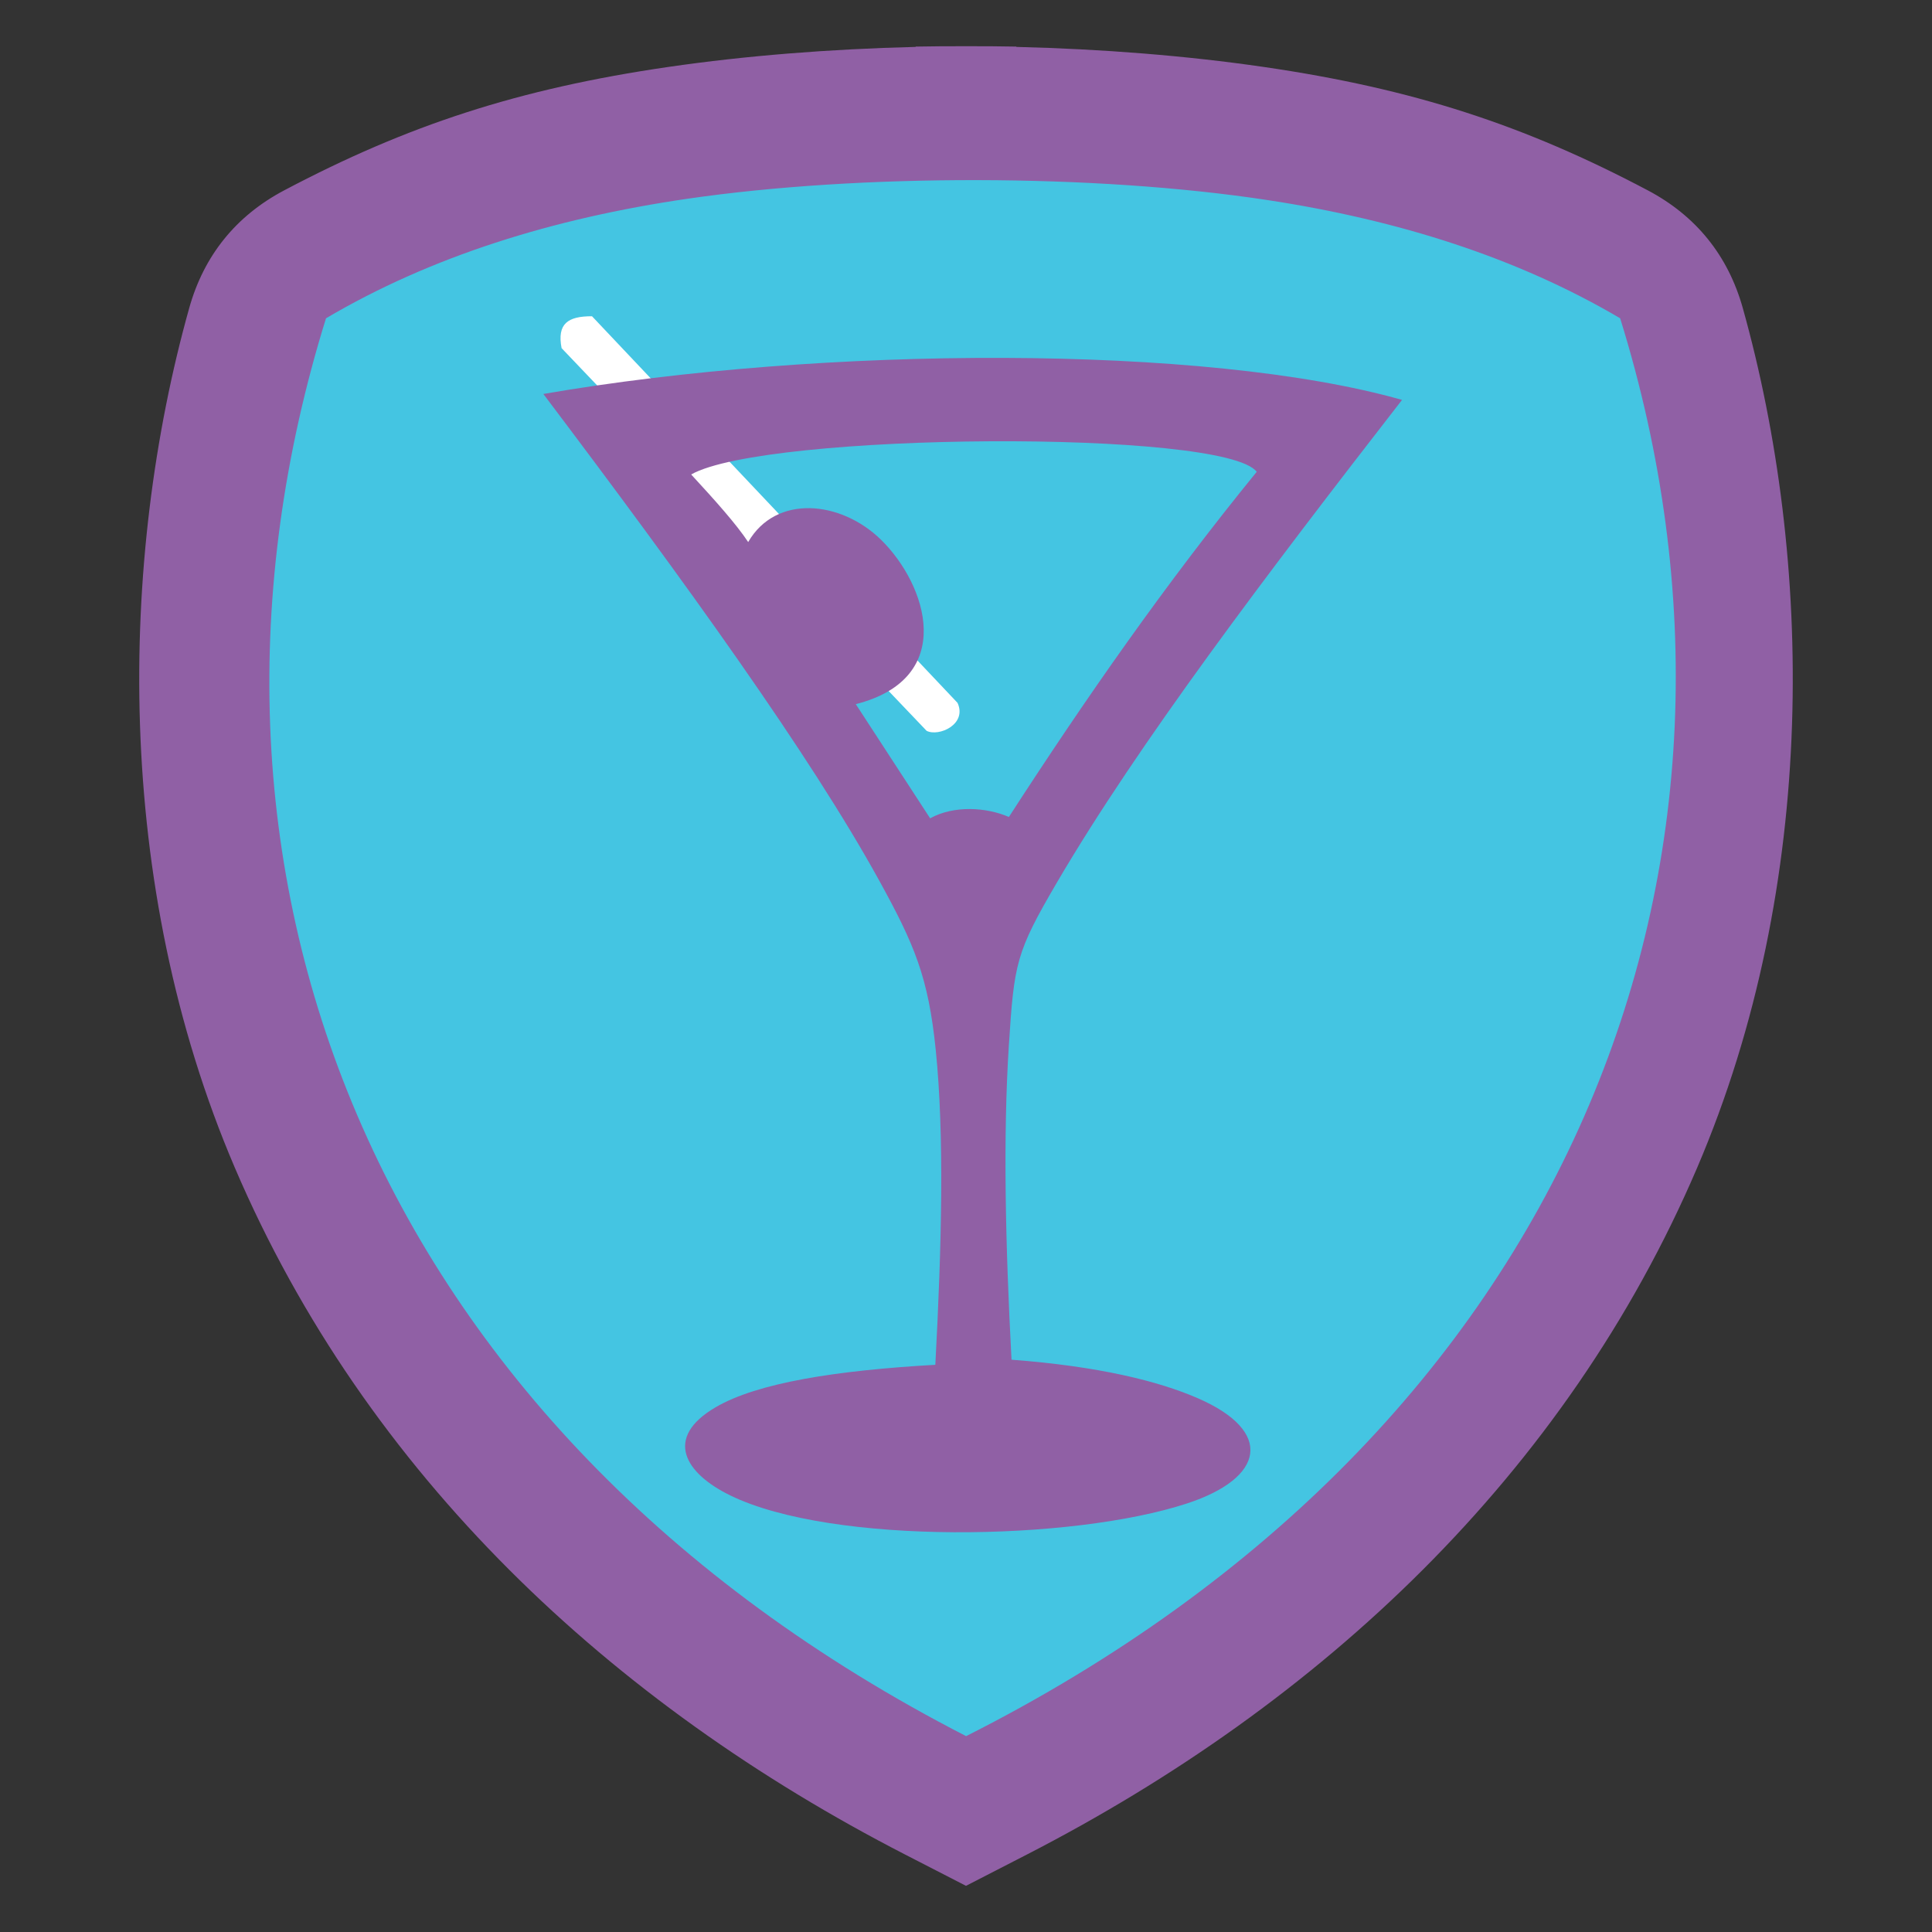 <?xml version="1.0" encoding="UTF-8"?>
<!DOCTYPE svg PUBLIC "-//W3C//DTD SVG 1.1//EN" "http://www.w3.org/Graphics/SVG/1.1/DTD/svg11.dtd">
<!-- Creator: CorelDRAW -->
<svg xmlns="http://www.w3.org/2000/svg" xml:space="preserve" width="152.4mm" height="152.4mm" version="1.1" style="shape-rendering:geometricPrecision; text-rendering:geometricPrecision; image-rendering:optimizeQuality; fill-rule:evenodd; clip-rule:evenodd"
viewBox="0 0 15240 15240"
 xmlns:xlink="http://www.w3.org/1999/xlink"
 xmlns:xodm="http://www.corel.com/coreldraw/odm/2003">
 <rect x="0" y="0" width="15240" height="15240" fill="#333333" stroke="none"/>
 <defs>
  <style type="text/css">
   <![CDATA[
    .fil0 {fill:none}
    .fil1 {fill:#44C5E2}
    .fil4 {fill:#9060A5}
    .fil2 {fill:#9060A5}
    .fil3 {fill:white}
   ]]>
  </style>
 </defs>
 <g id="Capa_x0020_1">
  <g id="_2981915245216">
   <rect class="fil0" x="-0" y="-0" width="15240" height="15240"/>
   <path class="fil1" d="M5302.97 620.06c602.29,-87.67 1258.56,-139.78 1925.26,-155.94l0 -2.44c130.23,-2.33 260.7,-3.31 391.1,-2.91l1.35 0c130.4,-0.4 260.88,0.57 391.1,2.91l0 2.44c666.7,16.16 1322.97,68.27 1925.26,155.94 1168.23,170.04 2034.35,454.91 2991.98,961.24 375,198.28 624.47,507.53 738.86,916.01 546.7,1952.26 593.62,4475.73 -355.27,6693.43 -1022.72,2390.25 -2931.53,4171.57 -5219.41,5347.67l-81.42 41.85 0 0.18 -19.03 9.6 -369.3 189.85 -3.43 1.43 -3.46 -1.43 -369.29 -189.85 -19.04 -9.6 0 -0.18 -81.42 -41.85c-2287.88,-1176.1 -4196.69,-2957.42 -5219.4,-5347.67 -948.9,-2217.7 -901.98,-4741.17 -355.27,-6693.43 114.39,-408.48 363.85,-717.73 738.85,-916.01 957.63,-506.33 1823.76,-791.2 2991.98,-961.24z"/>
   <path class="fil2" d="M5272.5 527.99c610.21,-88.82 1275.11,-141.62 1950.58,-157.99l0 -2.47c131.94,-2.36 264.13,-3.35 396.24,-2.95l1.37 0c132.12,-0.4 264.31,0.58 396.24,2.95l0 2.47c675.47,16.37 1340.37,69.17 1950.59,157.99 1183.59,172.28 2061.1,460.89 3031.33,973.89 379.93,200.88 632.68,514.2 748.57,928.05 553.9,1977.94 601.43,4534.6 -359.94,6781.46 -1036.17,2421.7 -2970.08,4226.45 -5288.06,5418.02l-82.49 42.4 0 0.18 -19.28 9.73 -374.16 192.34 -3.47 1.45 -3.5 -1.45 -374.16 -192.34 -19.28 -9.73 0 -0.18 -82.49 -42.4c-2317.98,-1191.57 -4251.89,-2996.32 -5288.05,-5418.02 -961.38,-2246.86 -913.85,-4803.52 -359.95,-6781.46 115.9,-413.85 368.64,-727.17 748.58,-928.05 970.22,-513 1847.74,-801.61 3031.33,-973.89zm151.33 1039.69c-1063.03,154.73 -2023.76,454.89 -2852.19,943.01 -1334,4290.73 309.12,8747.6 5049.28,11184.3 4789.49,-2416.98 6493.14,-6893.57 5159.14,-11184.3 -810,-477.25 -1746.44,-774.83 -2781.36,-932.47 -1360.59,-207.25 -3211.6,-208.97 -4574.87,-10.54z"/>
   <path class="fil3" d="M4429.94 2746.2l2879.48 3018.81c96.11,48.4 321.22,-50.92 243.81,-220.61l-2883.35 -3049.75c-190.01,-0.61 -277.11,58.02 -239.94,251.55z"/>
   <path class="fil4" d="M5452.09 3742.76c588.37,-333.26 4207.86,-357.95 4461.1,-20.94 -723.21,887.1 -1357.77,1799.55 -1954.89,2722.66 -178.32,-77.49 -433.97,-93.01 -621.24,10.54l-586.43 -900.6c802.68,-204.24 560.07,-943.85 198.6,-1297.25 -316.79,-309.71 -828.76,-359.61 -1047.44,18.65 -95.13,-143.11 -257.17,-324.43 -449.7,-533.06zm-1166.04 -635.09c2200.52,-380.6 5222.39,-393.89 6773.46,46.87 -1066.51,1373.27 -2082.14,2713.31 -2723.2,3808.43 -323.11,551.95 -336.33,635.41 -377.95,1278.79 -47.01,726.85 -27.29,1578.88 20.74,2483.92 688.16,51.75 1159.88,168.96 1469.29,303.71 604.16,263.1 525.47,629.89 -84.03,829.89 -910.01,298.58 -2800.59,328.49 -3602.79,-62.56 -362.35,-176.64 -526.21,-455.73 -117.7,-695.38 331.03,-194.21 954.1,-291.08 1734.21,-335.59 50.06,-935.89 71.97,-1809.89 3.21,-2484.4 -58.54,-574.35 -167.93,-830.63 -446.95,-1337.27 -544.73,-989.05 -1530.3,-2355.99 -2648.29,-3836.41z"/>
  </g>
 </g>
</svg>
